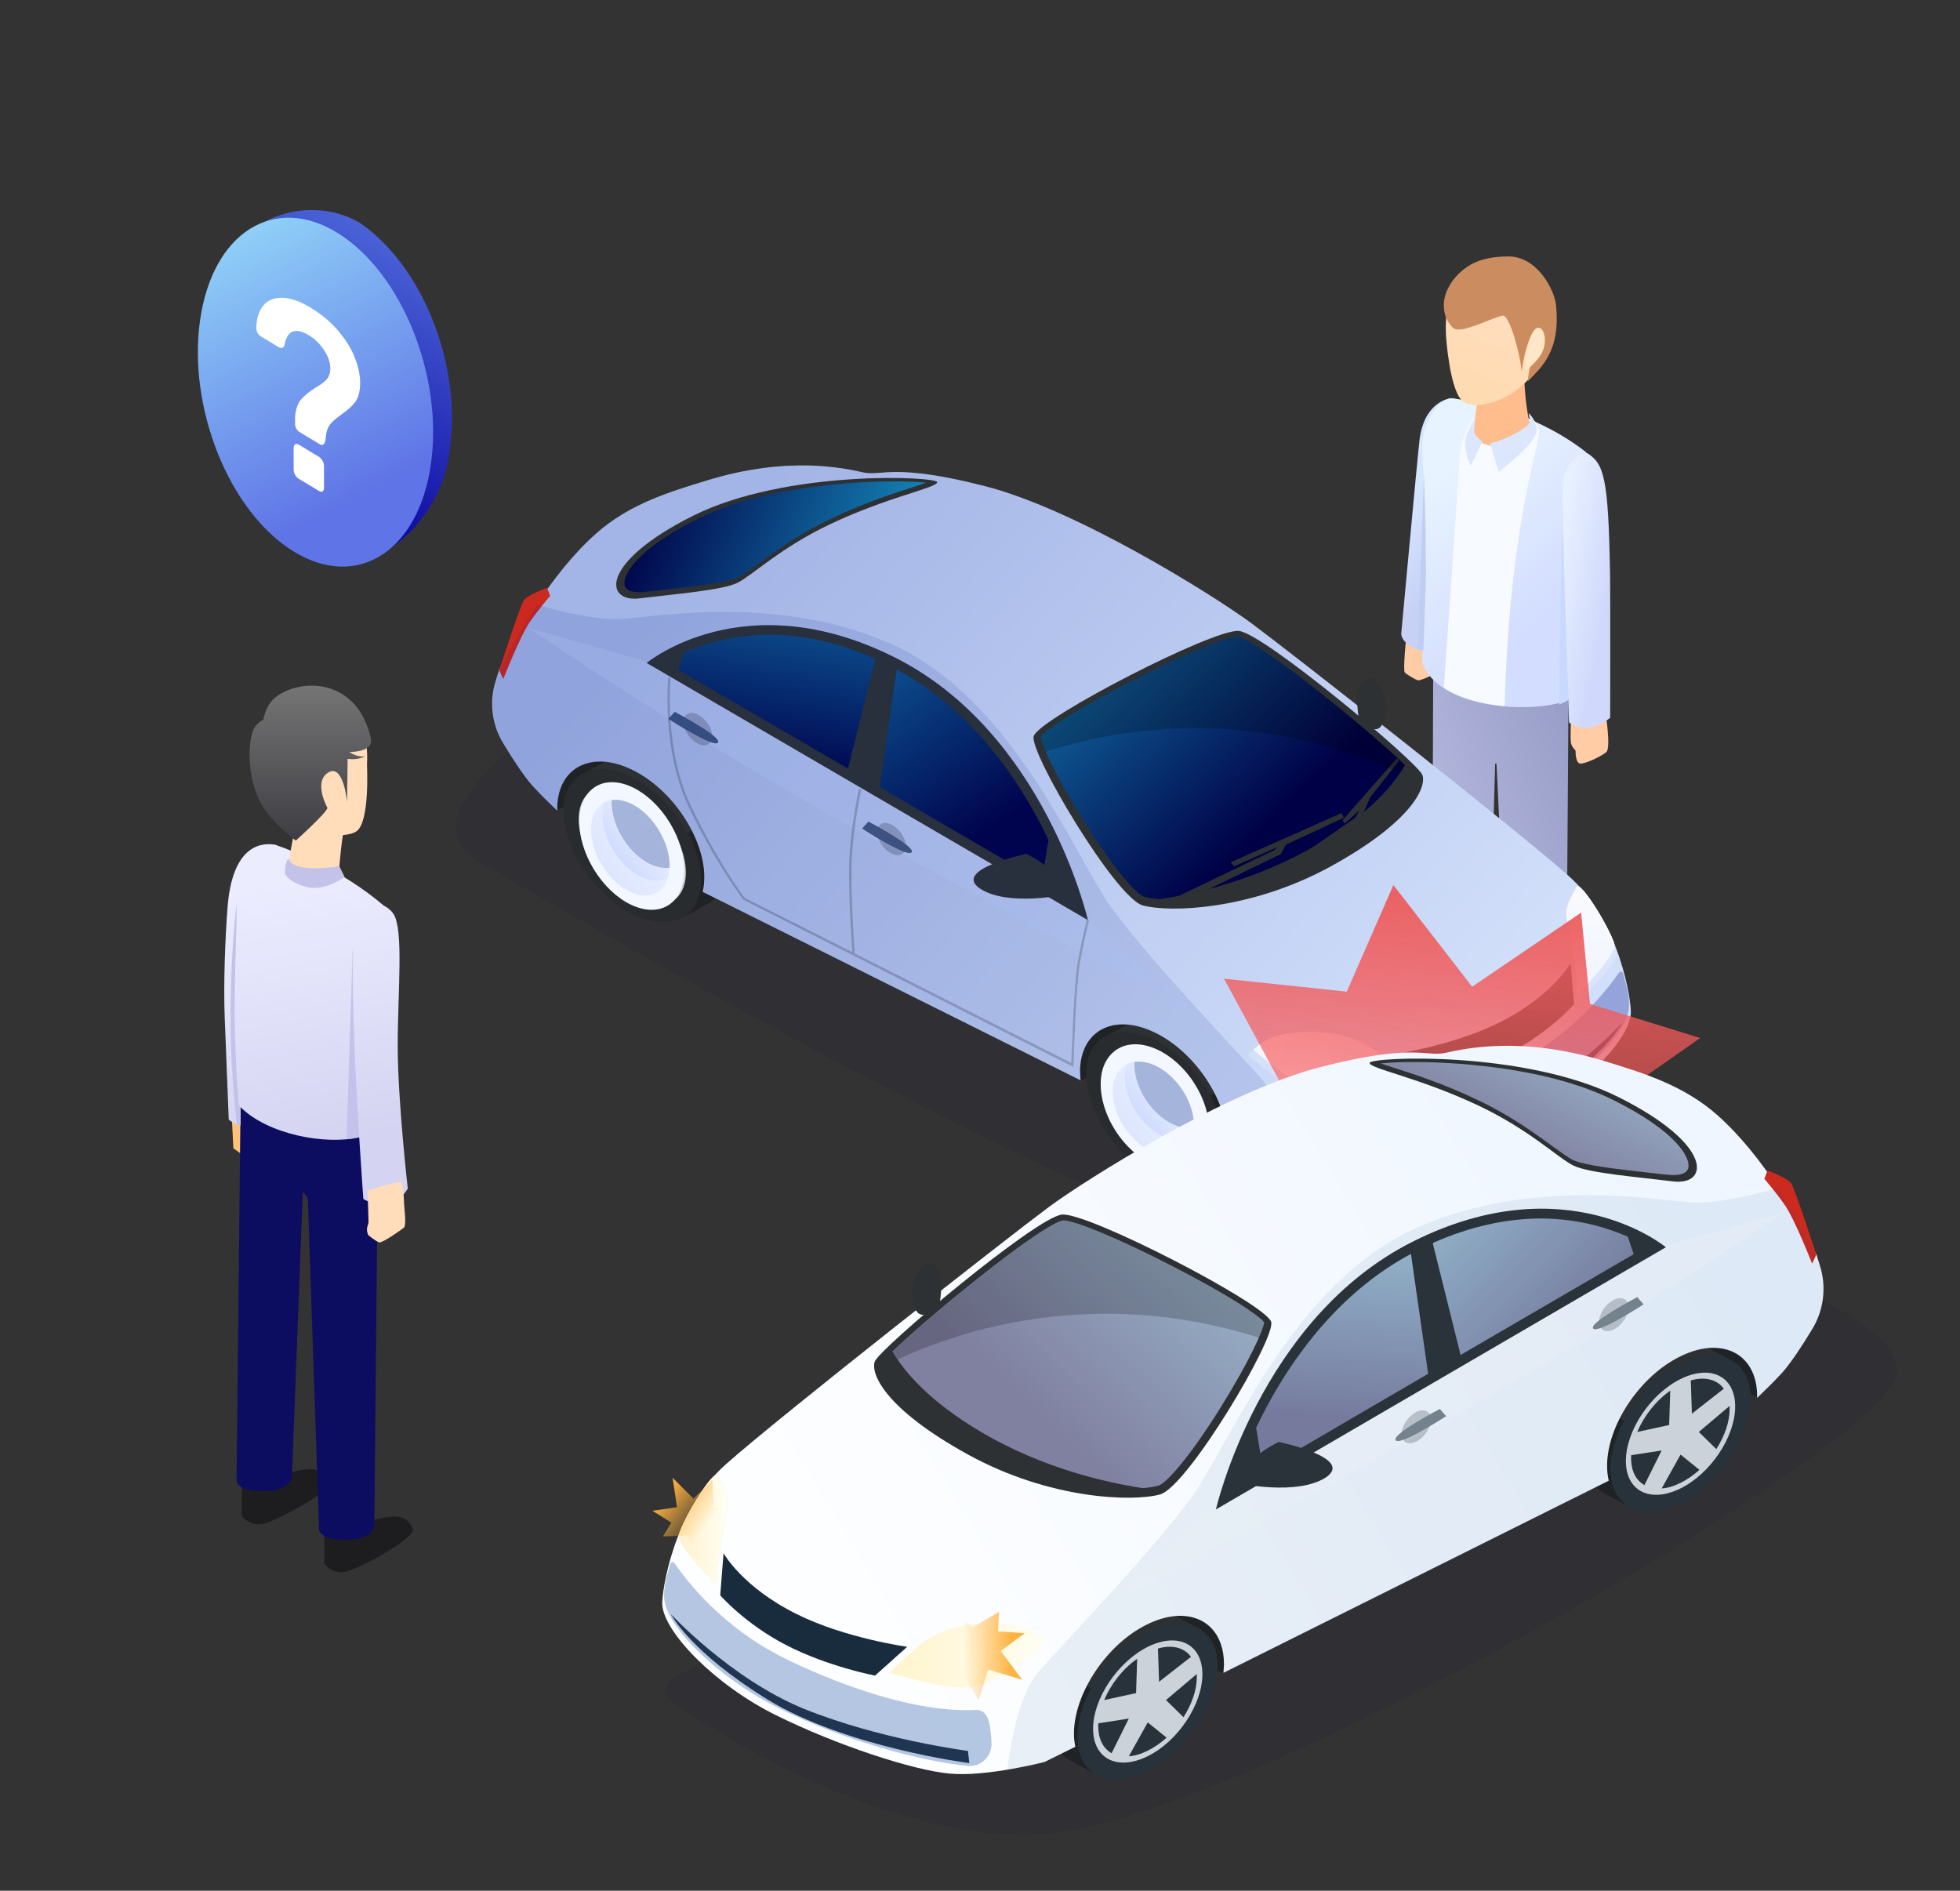 <svg width="283" height="273" viewBox="0 0 283 273" fill="none" xmlns="http://www.w3.org/2000/svg">
<rect x="0" y="0" width="283" height="273" fill="#333333" stroke="none"/>
<path d="M203.04 92.018C203.04 92.018 202.545 96.808 202.84 97.105C203.135 97.403 204.491 98.236 204.816 98.236C205.141 98.236 207.517 97.318 207.793 96.691C208.032 96.151 207.857 94.788 207.18 93.968C206.402 93.026 206.503 91.371 206.503 91.371L203.04 92.018Z" fill="#FFCCA5"/>
<path d="M208.515 147.012C208.515 147.012 200.599 152.432 202.462 155.626C204.091 158.421 214.892 151.234 214.892 150.71C214.892 150.185 214.414 146.414 214.414 146.414L208.515 147.012Z" fill="#B07E63"/>
<path d="M219.958 153.169C219.958 153.169 211.481 158.432 213.867 162.377C215.441 164.979 226.179 157.492 226.179 156.968C226.179 156.444 225.454 151.352 225.454 151.352L219.958 153.169Z" fill="#B07E63"/>
<path d="M206.937 96.519L206.754 147.868C206.754 147.868 206.636 149.374 210.624 149.374C214.611 149.374 214.822 147.453 214.822 147.453L215.884 110.256L216.078 110.284L218.165 154.262C218.165 154.262 217.919 155.441 221.906 155.441C225.893 155.441 226.104 153.521 226.104 153.521L226.489 98.258L206.937 96.519Z" fill="url(#paint0_linear)"/>
<path d="M209.718 57.511C209.129 57.449 205.64 58.127 204.966 63.481C204.723 65.411 202.322 91.486 202.322 91.486C202.322 93.171 205.953 94.858 207.189 93.623C207.374 93.437 209.484 84.555 209.571 77.018C209.682 67.378 213.822 57.946 209.718 57.511V57.511Z" fill="url(#paint1_linear)"/>
<path d="M205.351 95.754C205.351 95.754 205.744 87.453 205.876 79.496C205.986 72.82 205.321 66.228 205.351 64.567C205.426 60.449 208.018 57.534 209.533 57.508C209.533 57.508 220.131 58.38 228.983 65.265C228.983 65.265 227.576 99.864 226.697 100.743C224.607 102.833 208.371 103.421 205.351 95.754V95.754Z" fill="url(#paint2_linear)"/>
<path d="M205.895 82.799L205.609 68.203V68.203L204.75 93.753C205.004 93.841 205.26 93.905 205.511 93.946C205.611 91.649 205.782 87.368 205.895 82.799V82.799Z" fill="#BFCDF2"/>
<path d="M213.985 59.621C213.985 59.621 211.014 60.467 210.685 67.061C210.544 69.884 208.672 96.46 208.473 99.285C210.853 100.873 214.123 101.678 217.252 101.953C218.028 74.222 222.653 63.789 222.166 62.077C222.011 61.531 221.82 61.127 221.619 60.822C220.854 60.478 220.101 60.168 219.368 59.89L213.985 59.621Z" fill="#F7FAFF"/>
<path d="M213.585 55.591C213.585 55.591 213.034 59.827 212.771 62.154C212.576 63.876 215.565 64.986 217.849 64.254C220.134 63.523 221.057 61.804 221.057 61.804C219.979 58.11 220.049 52.756 220.049 52.756L213.585 55.591Z" fill="#FFBC8C"/>
<path d="M208.797 48.645C208.797 48.645 209.328 56.548 211.24 57.959C213.153 59.371 219.147 58.017 222.48 52.378C225.262 47.674 224.101 38.446 218.123 37.467C211.14 36.325 208.378 41.572 208.797 48.645V48.645Z" fill="url(#paint3_linear)"/>
<path d="M224.652 43.913C224.437 42.001 222.056 36.988 217.742 37.026C215.863 37.042 213.882 37.303 212.266 38.262C210.694 39.194 209.388 40.636 208.77 42.358C208.152 44.079 208.485 46.213 209.881 47.393C210.948 48.297 215.609 45.758 216.994 45.573C217.926 45.448 219.457 50.907 219.71 53.627C219.972 51.749 220.496 49.185 221.414 48.031C221.877 49.728 220.687 52.977 220.603 55.045C222.355 53.193 225.431 50.84 224.652 43.913Z" fill="#CB8D5F"/>
<path d="M226.821 103.608C226.821 103.608 226.732 106.642 226.814 107.221C226.896 107.8 227.494 108.376 227.494 108.376C227.494 108.376 227.44 109.778 227.96 110.182C228.481 110.586 231.496 109.056 231.959 108.56C232.609 107.863 231.811 102.84 231.811 102.84C231.811 102.84 227.574 101.072 226.821 103.608Z" fill="#FFCCA5"/>
<path d="M229.042 65.342C229.042 65.342 225.802 66.125 225.648 70.054C225.494 73.983 226.548 104.289 226.548 104.289C226.548 104.289 228.845 106.49 232.49 103.64C232.49 103.64 232.514 85.475 232.476 83.158C232.238 68.727 231.604 66.916 229.042 65.342Z" fill="url(#paint4_linear)"/>
<path d="M225.558 74.305L225.107 101.738C225.626 101.54 226.087 101.308 226.479 101.046C226.235 94.982 225.71 81.482 225.558 74.305V74.305Z" fill="#C8D8FE"/>
<path d="M220.899 60.594C220.899 60.594 221.014 60.971 220.737 61.248C220.091 61.895 217.865 63.36 215.152 64.028L216.395 68.142C216.395 68.142 221.961 63.968 221.869 62.073C221.793 60.51 220.714 59.66 220.714 59.66L220.899 60.594Z" fill="#DCE6FD"/>
<path d="M213.001 60.428C213.001 60.428 212.227 61.335 211.706 63.072C211.185 64.809 212.353 67.241 212.353 67.241L214.037 63.762C214.037 63.762 212.953 62.948 212.878 62.426C212.804 61.904 213.001 60.428 213.001 60.428Z" fill="#DCE6FD"/>
<path d="M220.201 51.892C220.201 51.892 220.816 47.383 222.096 47.323C222.999 47.281 223.393 49.227 222.729 50.723C222.065 52.219 220.201 53.615 220.201 53.615V51.892Z" fill="#FFE6C6"/>
<path d="M130.467 78.735C129.623 78.207 128.263 78.115 127.269 78.547C115.654 83.599 49.627 113.192 69.578 124.711C91.426 137.325 175.736 186.044 187.09 179.489C198.741 172.763 215.369 139.773 218.016 134.414C218.248 133.942 218.026 133.458 217.449 133.097L130.467 78.735Z" fill="#000850" fill-opacity="0.06"/>
<path d="M80.492 116.817L100.208 111.329L86.619 103.527L79.746 110.153L80.492 116.817Z" fill="#2D3134"/>
<path d="M156.057 155.942L175.774 150.454L162.145 142.652L155.271 149.278L156.057 155.942Z" fill="#2D3134"/>
<path opacity="0.29" d="M80.492 116.817L100.208 111.329L86.619 103.527L79.746 110.153L80.492 116.817Z" fill="black"/>
<path opacity="0.29" d="M156.057 155.942L175.774 150.454L162.145 142.652L155.271 149.278L156.057 155.942Z" fill="black"/>
<path d="M170.471 148.14C167.839 146.807 165.443 146.65 163.676 147.474L159.945 149.473C158.059 150.335 156.842 152.256 156.842 155.079C156.842 160.528 161.28 167.193 166.739 169.898C169.449 171.23 171.884 171.387 173.691 170.525C173.691 170.525 177.383 168.565 177.776 168.329C179.386 167.389 180.368 165.546 180.368 162.998C180.368 157.51 175.93 150.884 170.471 148.14V148.14Z" fill="#2D3134"/>
<path opacity="0.29" d="M173.812 170.487C174.518 170.134 177.426 168.566 177.779 168.331C179.39 167.39 180.372 165.547 180.372 162.999C180.372 160.804 179.665 158.412 178.447 156.178L174.715 158.177C175.932 160.412 176.64 162.803 176.64 164.998C176.68 167.664 175.579 169.585 173.812 170.487Z" fill="black"/>
<path d="M176.678 164.999C176.678 170.448 172.24 172.682 166.781 169.938C161.321 167.194 156.883 160.569 156.883 155.12C156.883 149.671 161.321 147.436 166.781 150.18C172.24 152.885 176.678 159.55 176.678 164.999V164.999Z" fill="#2D3134"/>
<path d="M174.477 163.901C174.477 168.174 171.02 169.899 166.739 167.782C162.458 165.665 159.002 160.451 159.002 156.178C159.002 151.905 162.458 150.18 166.739 152.297C171.02 154.453 174.477 159.627 174.477 163.901Z" fill="#E5E5E5"/>
<path d="M171.847 167.35C173.025 166.683 173.732 165.389 173.732 163.547C173.732 163.39 173.732 163.233 173.732 163.116L169.412 162.449L171.847 167.35Z" fill="#2D3134"/>
<path d="M168.391 158.844L172.908 159.824C171.966 157.589 170.277 155.394 168.234 153.982L168.391 158.844Z" fill="#2D3134"/>
<path d="M165.129 157.236L165.287 152.532C163.244 151.944 161.555 152.414 160.613 153.708L165.129 157.236Z" fill="#2D3134"/>
<path d="M159.789 156.139V156.57C159.789 158.412 160.496 160.412 161.674 162.254L164.148 159.824L159.789 156.139Z" fill="#2D3134"/>
<path d="M166.741 162.998L164.07 165.154C164.895 165.899 165.798 166.526 166.741 166.997C167.684 167.467 168.587 167.742 169.412 167.781L166.741 162.998Z" fill="#2D3134"/>
<path opacity="0.11" d="M176.678 164.999C176.678 170.448 172.24 172.682 166.781 169.938C161.321 167.194 156.883 160.569 156.883 155.12C156.883 149.671 161.321 147.436 166.781 150.18C172.24 152.885 176.678 159.55 176.678 164.999V164.999Z" fill="black"/>
<path d="M94.986 110.232C92.355 108.899 89.959 108.742 88.191 109.566L84.46 111.565C82.575 112.427 81.357 114.348 81.357 117.171C81.357 122.62 85.796 129.284 91.255 131.989C93.965 133.322 96.4 133.479 98.207 132.617C98.207 132.617 101.899 130.657 102.292 130.421C103.902 129.48 104.884 127.638 104.884 125.09C104.923 119.601 100.485 112.976 94.986 110.232V110.232Z" fill="#2D3134"/>
<path opacity="0.29" d="M98.365 132.578C99.072 132.226 101.979 130.658 102.333 130.422C103.943 129.481 104.925 127.639 104.925 125.091C104.925 122.895 104.218 120.504 103 118.27L99.269 120.269C100.487 122.503 101.194 124.895 101.194 127.09C101.194 129.756 100.094 131.638 98.365 132.578V132.578Z" fill="black"/>
<path d="M101.19 127.05C101.19 132.499 96.751 134.733 91.292 131.989C85.833 129.245 81.394 122.62 81.394 117.171C81.394 111.721 85.833 109.487 91.292 112.231C96.751 114.975 101.19 121.6 101.19 127.05V127.05Z" fill="#2D3134"/>
<path d="M99.031 125.988C99.031 130.261 95.575 131.986 91.294 129.869C87.013 127.753 83.557 122.539 83.557 118.265C83.557 113.992 87.013 112.267 91.294 114.384C95.575 116.501 99.031 121.715 99.031 125.988V125.988Z" fill="#E5E5E5"/>
<path d="M96.398 129.402C97.576 128.736 98.283 127.442 98.283 125.6C98.283 125.443 98.283 125.286 98.283 125.168L93.963 124.502L96.398 129.402Z" fill="#2D3134"/>
<path d="M92.903 120.896L97.42 121.876C96.477 119.642 94.788 117.446 92.746 116.035L92.903 120.896Z" fill="#2D3134"/>
<path d="M89.683 119.287L89.84 114.582C87.797 113.994 86.109 114.465 85.166 115.758L89.683 119.287Z" fill="#2D3134"/>
<path d="M84.34 118.189V118.621C84.34 120.463 85.047 122.463 86.225 124.305L88.7 121.874L84.34 118.189Z" fill="#2D3134"/>
<path d="M91.294 125.092L88.623 127.248C89.448 127.993 90.351 128.62 91.294 129.09C92.236 129.561 93.14 129.835 93.965 129.875L91.294 125.092Z" fill="#2D3134"/>
<path opacity="0.11" d="M101.19 127.05C101.19 132.499 96.751 134.733 91.292 131.989C85.833 129.245 81.394 122.62 81.394 117.171C81.394 111.721 85.833 109.487 91.292 112.231C96.751 114.975 101.19 121.6 101.19 127.05V127.05Z" fill="black"/>
<path d="M86.281 126.347C89.452 130.877 94.238 132.672 96.967 130.358C99.695 128.042 99.337 122.492 96.165 117.962C92.994 113.431 88.209 111.636 85.48 113.95C82.751 116.264 83.11 121.817 86.281 126.347V126.347Z" fill="url(#paint5_linear)"/>
<path d="M87.309 125.524C89.686 128.919 93.27 130.264 95.316 128.529C97.361 126.794 97.091 122.634 94.716 119.239C92.339 115.844 88.756 114.499 86.709 116.234C84.662 117.97 84.931 122.127 87.309 125.524V125.524Z" fill="url(#paint6_linear)"/>
<path d="M87.237 115.882C89.328 114.74 92.53 116.122 94.713 119.241C96.473 121.756 97.074 124.684 96.439 126.743C94.347 127.884 91.145 126.503 88.962 123.384C87.202 120.869 86.601 117.938 87.237 115.882Z" fill="url(#paint7_linear)"/>
<path d="M90.281 121.568C88.904 119.603 88.239 117.384 88.317 115.524C90.327 115.228 92.88 116.618 94.715 119.239C96.091 121.205 96.756 123.423 96.679 125.284C94.668 125.579 92.115 124.187 90.281 121.568V121.568Z" fill="#A5B4DB"/>
<path d="M226.481 126.463C218.901 119.72 186.223 94.081 180.764 90.043C175.305 86.005 155.549 73.618 142.273 70.207C128.998 66.796 127.349 68.796 124.639 68.207C121.928 67.62 113.877 65.738 102.016 69.384C96.95 70.952 90.94 72.677 86.031 77.067C79.511 82.869 74.484 91.886 72.049 96.786L71.538 98.433C70.635 101.373 71.027 104.588 72.598 107.214C73.934 109.449 75.623 112.036 76.879 113.447C77.979 114.663 79.314 115.956 80.454 117.054C80.454 116.976 80.454 116.858 80.454 116.78C80.454 112.624 82.889 109.958 86.659 109.958C88.152 109.958 89.762 110.39 91.412 111.213C97.107 114.035 101.701 120.974 101.701 126.659C101.701 127.403 101.623 128.109 101.466 128.776L156.02 155.982C155.981 155.551 155.942 155.12 155.942 154.728C155.942 150.572 158.377 147.906 162.147 147.906C163.64 147.906 165.25 148.338 166.9 149.161C172.595 151.983 177.19 158.922 177.19 164.607C177.19 165.273 177.111 165.861 176.993 166.449L181.353 168.605C181.353 168.605 189.523 170.722 194.746 170.252C199.97 169.781 210.732 166.253 219.372 161.98C228.013 157.707 235.318 150.18 235.475 146.26C235.554 144.77 234.062 133.205 226.481 126.463V126.463Z" fill="url(#paint8_linear)"/>
<path d="M196.159 103.53C196.159 103.53 195.687 100.237 196.159 99.374C196.63 98.551 197.455 97.257 198.515 98.198C199.576 99.139 200.754 101.844 199.694 104.353C198.633 106.862 196.159 103.53 196.159 103.53Z" fill="#2D3134"/>
<path opacity="0.3" d="M76.367 90.672C76.367 90.672 101.661 108.117 130.725 123.72C159.789 139.322 175.068 148.182 175.068 148.182L157.119 132.815L92.745 95.337L76.367 90.672Z" fill="#BED4FF"/>
<path d="M93.373 95.726L157.079 132.851C157.079 132.851 150.912 105.801 129.153 94.903C107.395 84.004 93.373 95.726 93.373 95.726V95.726Z" fill="#2D3134"/>
<path d="M119.925 75.655C128.408 71.657 135.321 70.441 135.321 69.618C135.321 68.795 113.523 67.736 100.051 74.479C86.579 81.222 87.246 87.024 92.352 86.397C97.458 85.769 104.293 85.221 106.453 84.162C108.613 83.104 112.698 79.066 119.925 75.655V75.655Z" fill="#2D3134"/>
<path d="M92.118 85.497C91.607 85.497 90.39 85.379 90.193 84.477C89.879 83.144 91.686 79.42 100.837 74.873C110.852 69.894 124.952 69.502 129.037 69.502C131.119 69.502 132.69 69.58 133.75 69.698C133.2 69.894 132.611 70.09 131.983 70.286C129.155 71.188 124.874 72.56 120.122 74.834C115.291 77.107 111.756 79.734 109.438 81.419C108.221 82.282 107.278 82.988 106.611 83.341C104.961 84.164 99.855 84.713 95.378 85.222C94.474 85.34 93.571 85.418 92.746 85.497C92.51 85.497 92.314 85.497 92.118 85.497V85.497Z" fill="url(#paint9_linear)"/>
<path d="M149.26 106.272C148.475 108.428 161.082 129.676 165.01 130.735C168.898 131.793 180.642 131.44 192.228 125.05C203.815 118.66 205.975 113.721 205.386 111.917C204.796 110.153 182.527 91.454 178.874 91.101C175.222 90.748 150.203 103.646 149.26 106.272V106.272Z" fill="#2D3134"/>
<path opacity="0.2" d="M180.174 152.336C180.174 152.336 181.823 150.14 186.262 149.631C190.7 149.16 196.12 149.591 200.165 153.198C203.19 155.903 204.289 157.04 204.289 157.04C204.289 157.04 195.727 159.823 191.485 159.235C187.283 158.647 180.174 152.336 180.174 152.336V152.336Z" fill="white"/>
<path d="M180.996 151.591C180.996 151.591 182.528 149.553 186.613 149.122C190.697 148.69 195.725 149.083 199.456 152.415C202.244 154.884 203.266 155.943 203.266 155.943C203.266 155.943 195.371 158.53 191.444 157.981C187.516 157.433 180.996 151.591 180.996 151.591V151.591Z" fill="url(#paint10_linear)"/>
<path opacity="0.2" d="M227.813 144.652C227.813 144.652 233.783 139.086 233.469 137.518C233.155 135.91 228.56 127.991 227.97 129.167C227.381 130.343 226.124 132.225 226.596 133.833C227.067 135.44 227.931 143.241 227.813 144.652V144.652Z" fill="white"/>
<path d="M227.774 143.555C227.774 143.555 233.39 137.988 233.116 136.42C232.801 134.813 228.206 126.894 227.617 128.07C227.028 129.246 225.771 131.128 226.242 132.735C226.714 134.303 227.892 142.104 227.774 143.555V143.555Z" fill="#E5E5E5"/>
<path d="M192.192 167.038L191.996 168.763C191.996 168.763 209.552 166.528 220.589 159.746C231.586 152.964 234.257 147.672 234.257 147.672C234.257 147.672 225.773 156.845 215.404 161.079C204.525 165.47 192.192 167.038 192.192 167.038Z" fill="#2D3134"/>
<path d="M202.872 110.469C200.869 108.548 197.059 105.176 192.228 101.295C184.373 94.944 179.778 92.004 178.678 91.926H178.639C177.028 91.926 170.626 94.592 163.478 98.277C155.27 102.471 150.871 105.451 150.242 106.352C150.321 107.45 152.481 112.115 156.487 118.544C160.925 125.64 164.146 129.168 165.206 129.482C165.795 129.639 166.542 129.756 167.406 129.835C172.59 129.051 181.545 127.051 190.264 121.916C197.648 117.564 201.183 113.37 202.872 110.469V110.469Z" fill="url(#paint11_linear)"/>
<path d="M98.754 94.236L97.93 96.706L122.438 110.975L126.366 95.216L126.248 95.059C121.063 92.785 115.957 91.648 110.969 91.648C105.746 91.688 101.582 92.981 98.754 94.236Z" fill="url(#paint12_linear)"/>
<path d="M150.402 127.287L151.384 121.289C150.952 120.387 150.52 119.486 150.01 118.545C146.318 111.567 139.798 102.197 129.468 96.67L127.033 113.645L150.402 127.287Z" fill="url(#paint13_linear)"/>
<path opacity="0.2" d="M102.837 106.314C102.837 107.45 101.894 107.921 100.755 107.372C99.617 106.784 98.674 105.412 98.674 104.236C98.674 103.06 99.617 102.629 100.755 103.177C101.894 103.765 102.837 105.137 102.837 106.314V106.314Z" fill="black"/>
<path d="M97.417 102.781L96.514 103.8C96.514 103.8 103.072 108.074 103.661 107.211C104.29 106.388 97.417 102.781 97.417 102.781V102.781Z" fill="#3D5381"/>
<path opacity="0.2" d="M130.804 122.187C130.804 123.324 129.861 123.795 128.722 123.246C127.583 122.658 126.641 121.286 126.641 120.11C126.641 118.973 127.583 118.502 128.722 119.051C129.861 119.639 130.804 121.011 130.804 122.187Z" fill="black"/>
<path d="M125.383 118.621L124.479 119.64C124.479 119.64 131.039 123.913 131.628 123.051C132.256 122.228 125.383 118.621 125.383 118.621V118.621Z" fill="#455980"/>
<path opacity="0.2" d="M156.921 132.812C156.921 132.852 156.214 135.557 155.625 138.85C155.075 141.829 154.761 151.708 154.682 153.472L123.418 137.674C123.379 137.046 122.947 131.205 122.947 125.874C122.947 120.268 124.361 114.034 124.361 113.995L124.007 113.917C124.007 113.995 122.593 120.268 122.593 125.874C122.593 130.813 122.947 136.223 123.065 137.478L107.511 129.637C107.158 129.167 103.387 124.031 99.695 116.23C95.886 108.193 96.789 98.001 96.828 97.883L96.475 97.844C96.475 97.961 95.532 108.232 99.381 116.387C103.27 124.541 107.237 129.833 107.276 129.872L107.315 129.911L154.996 154.06V153.786C154.996 153.668 155.35 142.182 155.939 138.928C156.528 135.674 157.235 132.93 157.235 132.93L156.921 132.812Z" fill="black"/>
<path d="M229.228 130.537C229.228 131.047 228.795 131.713 228.285 131.948C227.774 132.223 227.342 131.987 227.342 131.478C227.342 130.968 227.774 130.302 228.285 130.066C228.795 129.792 229.228 129.988 229.228 130.537Z" fill="white"/>
<path d="M230.998 133.008C230.998 133.518 230.566 134.184 230.055 134.42C229.545 134.694 229.113 134.459 229.113 133.949C229.113 133.439 229.545 132.773 230.055 132.538C230.566 132.263 230.998 132.499 230.998 133.008Z" fill="white"/>
<path opacity="0.3" d="M231.545 134.655C231.545 135.871 230.563 137.321 229.346 137.909C228.128 138.497 227.146 138.027 227.146 136.812C227.146 135.596 228.128 134.146 229.346 133.558C230.563 132.97 231.545 133.479 231.545 134.655Z" fill="black"/>
<path opacity="0.4" d="M230.248 135.949C230.248 136.576 229.738 137.321 229.149 137.635C228.52 137.948 228.049 137.674 228.049 137.086C228.049 136.498 228.559 135.714 229.149 135.4C229.738 135.086 230.248 135.322 230.248 135.949Z" fill="white"/>
<path opacity="0.3" d="M229.78 137.948C229.78 136.968 228.994 136.576 228.012 137.046C227.698 137.203 227.422 137.399 227.188 137.673C227.345 138.732 227.502 139.829 227.62 140.77C227.737 140.731 227.893 140.692 228.051 140.614C228.993 140.143 229.78 138.928 229.78 137.948V137.948Z" fill="black"/>
<path d="M148.205 123.287C148.205 123.287 151.151 124.698 152.486 126.463C153.782 128.227 153.782 129.167 153.782 129.167C153.782 129.167 145.613 130.932 141.567 128.344C137.286 125.561 148.205 123.287 148.205 123.287V123.287Z" fill="#2D3134"/>
<path d="M169.689 130.106L171.181 129.988L184.928 123.324L185.674 121.952L194.04 118.071L193.687 117.404L177.701 124.5L178.173 125.088L184.378 122.344L184.025 122.736L170.592 129.165L169.689 130.106Z" fill="#2D3134"/>
<path d="M184.219 126.422H185.515L196.473 118.307L197.809 115.171L202.011 109.839L201.736 109.447L193.842 118.425L194.156 118.895L196.277 117.013L195.688 118.072L184.573 125.756L184.219 126.422Z" fill="#2D3134"/>
<path d="M200.791 152.297L205.347 156.374C205.347 156.374 211.945 155.12 217.836 152.101C223.728 149.083 227.263 145.006 227.263 145.006L226.791 139.047C226.791 139.047 224.12 143.869 216.422 147.671C209.588 151.082 200.791 152.297 200.791 152.297Z" fill="#2D3134"/>
<path opacity="0.29" d="M219.097 160.921C227.698 156.609 235.043 149.317 235.2 145.397C235.239 144.73 235.279 143.633 234.336 140.536C234.257 140.261 233.904 140.222 233.747 140.457C230.723 144.769 225.577 150.375 217.565 154.217C209.239 158.216 199.027 161.627 191.172 161.235C189.326 161.156 189.011 162.999 188.854 165.9C188.776 167.781 190.347 169.35 192.232 169.153C198.988 168.487 209.828 165.547 219.097 160.921V160.921Z" fill="#00178E"/>
<path d="M72.673 98.041C72.673 98.041 75.147 91.73 76.522 89.769C77.897 87.809 79.429 86.045 79.429 86.045L78.996 84.869C78.996 84.869 76.09 85.888 75.579 86.751C75.03 87.653 72.084 96.787 72.084 96.787L72.673 98.041Z" fill="#CC291F"/>
<path opacity="0.2" d="M202.13 111.605C202.405 111.213 202.641 110.821 202.837 110.469C200.834 108.548 197.024 105.176 192.193 101.295C184.338 94.944 179.743 92.004 178.643 91.926H178.604C176.993 91.926 170.591 94.592 163.443 98.277C155.234 102.471 150.835 105.451 150.207 106.352C150.246 106.705 150.482 107.489 150.953 108.548C167.724 103.138 186.066 104.196 202.13 111.605Z" fill="black"/>
<path d="M213.912 157.823V163.546L224.242 158.411V152.727L213.912 157.823Z" fill="#E5E5E5"/>
<path d="M227.774 143.555C227.774 143.555 233.39 137.988 233.116 136.42C232.876 134.818 228.206 126.894 227.617 128.07C227.028 129.246 225.771 131.128 226.242 132.735C226.714 134.303 227.892 142.104 227.774 143.555V143.555Z" fill="url(#paint14_linear)"/>
<path opacity="0.11" d="M182.178 155.786C179.429 152.689 163.719 136.224 159.634 129.794C154.292 121.444 145.573 101.02 129.509 93.375C113.406 85.731 95.182 88.984 89.683 89.376C86.344 89.572 81.16 88.357 77.547 87.338C75.19 90.905 73.344 94.355 72.127 96.825L71.616 98.471C70.713 101.412 71.105 104.626 72.676 107.253C74.012 109.487 75.701 112.075 76.957 113.486C78.057 114.701 79.393 115.995 80.532 117.093C80.532 117.014 80.532 116.897 80.532 116.818C80.532 112.663 82.967 109.997 86.737 109.997C88.23 109.997 89.84 110.428 91.49 111.251C97.185 114.074 101.78 121.013 101.78 126.697C101.78 127.442 101.702 128.148 101.545 128.814L156.099 156.021C156.06 155.59 156.021 155.158 156.021 154.766C156.021 150.611 158.456 147.945 162.226 147.945C163.719 147.945 165.329 148.376 166.979 149.2C172.674 152.022 177.269 158.961 177.269 164.645C177.269 165.312 177.19 165.9 177.073 166.488L181.432 168.644C181.432 168.644 183.71 169.232 186.617 169.742C185.91 163.979 184.456 158.373 182.178 155.786V155.786Z" fill="#001F8D"/>
<path d="M161.581 164.02C164.825 168.453 169.772 170.174 172.626 167.865C175.481 165.554 175.166 160.086 171.922 155.653C168.678 151.219 163.732 149.498 160.877 151.807C158.022 154.116 158.338 159.586 161.581 164.02Z" fill="url(#paint15_linear)"/>
<path d="M162.659 163.201C165.09 166.523 168.794 167.812 170.935 166.081C173.074 164.349 172.837 160.251 170.407 156.929C167.976 153.607 164.272 152.317 162.131 154.049C159.99 155.78 160.226 159.876 162.659 163.201Z" fill="url(#paint16_linear)"/>
<path d="M162.68 153.691C164.861 152.545 168.169 153.874 170.402 156.926C172.202 159.388 172.796 162.268 172.116 164.304C169.934 165.451 166.627 164.121 164.393 161.069C162.593 158.608 161.999 155.725 162.68 153.691Z" fill="url(#paint17_linear)"/>
<path d="M165.779 159.268C164.371 157.345 163.704 155.165 163.803 153.33C165.892 153.018 168.526 154.362 170.403 156.928C171.811 158.851 172.478 161.031 172.379 162.866C170.29 163.178 167.655 161.831 165.779 159.268Z" fill="#A5B4DB"/>
<path d="M228.297 131.77L229.573 144.951L245.489 149.875L231.538 159.639L240.543 170.139L215.74 169.926L203.622 189.552L196.463 166.4L179.878 172.669L185.019 156.621L176.73 141.311L194.454 143.18L201.189 127.789L212.562 142.471L228.297 131.77Z" fill="url(#paint18_linear)"/>
<path d="M97.061 242.37C95.784 243.064 95.653 244.818 96.851 245.64C104.283 250.742 126.971 265 148.392 265C174.48 265 261.372 215.46 272.97 200.423C281.617 189.212 230.177 175.934 223.385 174.239C222.904 174.119 222.41 174.189 221.975 174.425L97.061 242.37Z" fill="#000850" fill-opacity="0.06"/>
<path d="M253.664 201.601L233.557 196.004L247.416 188.049L254.425 194.805L253.664 201.601Z" fill="#2D3134"/>
<path d="M176.598 241.494L156.492 235.897L170.39 227.941L177.399 234.698L176.598 241.494Z" fill="#2D3134"/>
<path opacity="0.29" d="M253.664 201.601L233.557 196.004L247.416 188.049L254.425 194.805L253.664 201.601Z" fill="black"/>
<path opacity="0.29" d="M176.598 241.494L156.492 235.897L170.39 227.941L177.399 234.698L176.598 241.494Z" fill="black"/>
<path d="M161.912 233.544C164.595 232.185 167.038 232.025 168.841 232.865L172.646 234.903C174.568 235.783 175.81 237.742 175.81 240.62C175.81 246.177 171.284 252.973 165.717 255.732C162.953 257.091 160.47 257.251 158.627 256.372C158.627 256.372 154.862 254.373 154.462 254.133C152.82 253.173 151.818 251.294 151.818 248.696C151.818 243.099 156.344 236.343 161.912 233.544Z" fill="#2D3134"/>
<path opacity="0.29" d="M158.494 256.33C157.773 255.97 154.809 254.371 154.449 254.131C152.807 253.172 151.805 251.293 151.805 248.694C151.805 246.456 152.526 244.017 153.768 241.738L157.573 243.777C156.331 246.056 155.61 248.495 155.61 250.733C155.57 253.452 156.692 255.411 158.494 256.33V256.33Z" fill="black"/>
<path d="M155.582 250.739C155.582 256.296 160.108 258.575 165.675 255.776C171.243 252.978 175.769 246.221 175.769 240.664C175.769 235.108 171.243 232.829 165.675 235.627C160.108 238.386 155.582 245.182 155.582 250.739Z" fill="#2D3134"/>
<path d="M157.83 249.617C157.83 253.974 161.355 255.733 165.721 253.574C170.087 251.416 173.611 246.099 173.611 241.741C173.611 237.383 170.087 235.624 165.721 237.783C161.355 239.982 157.83 245.259 157.83 249.617Z" fill="#E5E5E5"/>
<path d="M160.502 253.142C159.301 252.462 158.58 251.143 158.58 249.264C158.58 249.104 158.58 248.944 158.58 248.824L162.985 248.145L160.502 253.142Z" fill="#2D3134"/>
<path d="M164.034 244.467L159.428 245.466C160.389 243.188 162.111 240.949 164.194 239.51L164.034 244.467Z" fill="#2D3134"/>
<path d="M167.355 242.826L167.195 238.029C169.278 237.429 171 237.909 171.961 239.228L167.355 242.826Z" fill="#2D3134"/>
<path d="M172.803 241.709V242.149C172.803 244.028 172.082 246.067 170.881 247.946L168.357 245.467L172.803 241.709Z" fill="#2D3134"/>
<path d="M165.718 248.699L168.441 250.898C167.6 251.658 166.679 252.297 165.718 252.777C164.757 253.257 163.835 253.536 162.994 253.576L165.718 248.699Z" fill="#2D3134"/>
<path opacity="0.11" d="M155.57 250.739C155.57 256.296 160.096 258.575 165.664 255.776C171.231 252.978 175.757 246.221 175.757 240.664C175.757 235.108 171.231 232.829 165.664 235.627C160.096 238.386 155.57 245.182 155.57 250.739Z" fill="#003D7D"/>
<path d="M238.882 194.884C241.565 193.525 244.009 193.365 245.811 194.204L249.616 196.243C251.539 197.123 252.78 199.082 252.78 201.96C252.78 207.517 248.254 214.313 242.687 217.072C239.923 218.431 237.44 218.591 235.598 217.711C235.598 217.711 231.833 215.713 231.432 215.473C229.79 214.513 228.789 212.634 228.789 210.036C228.749 204.439 233.275 197.683 238.882 194.884Z" fill="#2D3134"/>
<path opacity="0.29" d="M235.44 217.67C234.719 217.31 231.756 215.711 231.395 215.471C229.753 214.512 228.752 212.633 228.752 210.034C228.752 207.796 229.473 205.357 230.714 203.078L234.519 205.117C233.278 207.396 232.557 209.834 232.557 212.073C232.557 214.792 233.678 216.711 235.44 217.67V217.67Z" fill="black"/>
<path d="M232.557 212.034C232.557 217.591 237.082 219.87 242.65 217.071C248.217 214.273 252.743 207.516 252.743 201.959C252.743 196.402 248.217 194.124 242.65 196.922C237.082 199.721 232.557 206.477 232.557 212.034Z" fill="#2D3134"/>
<path d="M234.756 210.953C234.756 215.31 238.28 217.069 242.646 214.91C247.012 212.752 250.537 207.435 250.537 203.077C250.537 198.719 247.012 196.96 242.646 199.119C238.28 201.278 234.756 206.595 234.756 210.953Z" fill="#E5E5E5"/>
<path d="M237.436 214.431C236.235 213.751 235.514 212.432 235.514 210.553C235.514 210.393 235.514 210.233 235.514 210.113L239.919 209.434L237.436 214.431Z" fill="#2D3134"/>
<path d="M241.004 205.756L236.398 206.756C237.36 204.477 239.082 202.238 241.165 200.799L241.004 205.756Z" fill="#2D3134"/>
<path d="M244.289 204.115L244.129 199.318C246.212 198.718 247.934 199.198 248.895 200.517L244.289 204.115Z" fill="#2D3134"/>
<path d="M249.737 202.998V203.438C249.737 205.317 249.016 207.356 247.815 209.235L245.291 206.756L249.737 202.998Z" fill="#2D3134"/>
<path d="M242.652 210.029L245.375 212.228C244.534 212.988 243.613 213.627 242.652 214.107C241.691 214.587 240.769 214.867 239.928 214.907L242.652 210.029Z" fill="#2D3134"/>
<path opacity="0.11" d="M232.557 212.034C232.557 217.591 237.082 219.87 242.65 217.071C248.217 214.273 252.743 207.516 252.743 201.959C252.743 196.402 248.217 194.124 242.65 196.922C237.082 199.721 232.557 206.477 232.557 212.034Z" fill="#003D7D"/>
<path d="M104.792 211.436C112.523 204.559 145.846 178.414 151.414 174.296C156.981 170.178 177.128 157.545 190.666 154.067C204.203 150.589 205.886 152.628 208.649 152.028C211.413 151.429 219.624 149.51 231.72 153.228C236.887 154.827 243.015 156.586 248.021 161.063C254.67 166.98 259.797 176.175 262.28 181.172L262.801 182.851C263.722 185.85 263.322 189.128 261.719 191.806C260.358 194.085 258.635 196.724 257.354 198.163C256.232 199.402 254.87 200.721 253.709 201.841C253.709 201.761 253.709 201.641 253.709 201.561C253.709 197.323 251.226 194.605 247.38 194.605C245.858 194.605 244.216 195.045 242.534 195.884C236.726 198.763 232.04 205.839 232.04 211.635C232.04 212.395 232.12 213.115 232.281 213.794L176.647 241.539C176.687 241.099 176.727 240.66 176.727 240.26C176.727 236.022 174.244 233.304 170.399 233.304C168.877 233.304 167.235 233.743 165.552 234.583C159.745 237.461 155.059 244.537 155.059 250.334C155.059 251.014 155.139 251.613 155.259 252.213L150.813 254.412C150.813 254.412 142.482 256.571 137.155 256.091C131.828 255.611 120.854 252.013 112.042 247.656C103.23 243.298 95.78 235.622 95.62 231.624C95.54 230.105 97.062 218.312 104.792 211.436V211.436Z" fill="url(#paint19_linear)"/>
<path d="M135.711 188.046C135.711 188.046 136.192 184.688 135.711 183.808C135.231 182.969 134.389 181.649 133.308 182.609C132.227 183.568 131.025 186.327 132.106 188.885C133.188 191.444 135.711 188.046 135.711 188.046Z" fill="#2D3134"/>
<path opacity="0.3" d="M257.87 174.938C257.87 174.938 232.076 192.728 202.437 208.639C172.798 224.55 157.217 233.585 157.217 233.585L175.521 217.913L241.168 179.695L257.87 174.938Z" fill="white"/>
<path d="M240.529 180.09L175.562 217.949C175.562 217.949 181.85 190.364 204.04 179.25C226.229 168.136 240.529 180.09 240.529 180.09V180.09Z" fill="#2D3134"/>
<path d="M213.455 159.625C204.804 155.547 197.754 154.307 197.754 153.468C197.754 152.628 219.984 151.549 233.722 158.425C247.46 165.301 246.779 171.218 241.572 170.578C236.365 169.939 229.396 169.379 227.193 168.3C224.99 167.22 220.825 163.103 213.455 159.625V159.625Z" fill="#2D3134"/>
<path d="M241.811 169.655C242.332 169.655 243.573 169.535 243.773 168.615C244.094 167.256 242.251 163.458 232.919 158.821C222.706 153.744 208.327 153.344 204.161 153.344C202.038 153.344 200.436 153.424 199.355 153.544C199.916 153.744 200.516 153.943 201.157 154.143C204.041 155.063 208.407 156.462 213.253 158.781C218.18 161.099 221.784 163.778 224.148 165.497C225.389 166.377 226.35 167.096 227.031 167.456C228.714 168.296 233.92 168.855 238.486 169.375C239.408 169.495 240.329 169.575 241.17 169.655H241.811Z" fill="url(#paint20_linear)"/>
<path d="M183.535 190.842C184.336 193.041 171.479 214.709 167.473 215.788C163.508 216.868 151.532 216.508 139.717 209.991C127.901 203.475 125.698 198.438 126.299 196.599C126.9 194.8 149.61 175.73 153.335 175.37C157.06 175.011 182.573 188.163 183.535 190.842V190.842Z" fill="#2D3134"/>
<path opacity="0.2" d="M152.011 237.818C152.011 237.818 150.329 235.579 145.803 235.06C141.277 234.58 135.749 235.02 131.624 238.698C128.54 241.456 127.418 242.615 127.418 242.615C127.418 242.615 136.15 245.454 140.476 244.854C144.761 244.254 152.011 237.818 152.011 237.818Z" fill="white"/>
<path d="M151.167 237.061C151.167 237.061 149.605 234.982 145.44 234.543C141.274 234.103 136.148 234.503 132.343 237.901C129.499 240.419 128.457 241.499 128.457 241.499C128.457 241.499 136.508 244.137 140.513 243.578C144.519 243.018 151.167 237.061 151.167 237.061V237.061Z" fill="url(#paint21_linear)"/>
<path opacity="0.2" d="M103.428 229.983C103.428 229.983 97.34 224.306 97.661 222.707C97.981 221.067 102.667 212.992 103.268 214.191C103.869 215.391 105.15 217.31 104.67 218.949C104.189 220.588 103.308 228.543 103.428 229.983Z" fill="white"/>
<path d="M103.474 228.869C103.474 228.869 97.747 223.192 98.028 221.593C98.348 219.954 103.034 211.879 103.635 213.078C104.235 214.277 105.517 216.196 105.036 217.835C104.556 219.434 103.354 227.39 103.474 228.869V228.869Z" fill="#E5E5E5"/>
<path d="M139.76 252.812L139.96 254.572C139.96 254.572 122.056 252.293 110.801 245.377C99.587 238.46 96.863 233.062 96.863 233.062C96.863 233.062 105.515 242.418 116.088 246.736C127.183 251.213 139.76 252.812 139.76 252.812Z" fill="#2D3134"/>
<path d="M128.857 195.122C130.9 193.164 134.785 189.725 139.711 185.768C147.722 179.291 152.408 176.293 153.53 176.213H153.57C155.212 176.213 161.74 178.931 169.03 182.689C177.401 186.967 181.887 190.005 182.528 190.925C182.448 192.044 180.245 196.802 176.159 203.358C171.633 210.594 168.349 214.192 167.268 214.512C166.667 214.672 165.906 214.792 165.025 214.872C159.738 214.072 150.606 212.033 141.714 206.796C134.184 202.358 130.579 198.081 128.857 195.122Z" fill="url(#paint22_linear)"/>
<path d="M235.044 178.572L235.885 181.091L210.892 195.643L206.887 179.572L207.007 179.412C212.294 177.093 217.501 175.934 222.588 175.934C227.915 175.974 232.16 177.293 235.044 178.572Z" fill="url(#paint23_linear)"/>
<path d="M182.375 212.272L181.373 206.155C181.814 205.236 182.254 204.316 182.775 203.357C186.54 196.24 193.189 186.686 203.723 181.049L206.206 198.359L182.375 212.272Z" fill="url(#paint24_linear)"/>
<path opacity="0.2" d="M230.879 190.884C230.879 192.044 231.84 192.523 233.002 191.964C234.163 191.364 235.124 189.965 235.124 188.765C235.124 187.566 234.163 187.126 233.002 187.686C231.84 188.286 230.879 189.685 230.879 190.884Z" fill="black"/>
<path d="M236.401 187.289L237.322 188.328C237.322 188.328 230.633 192.686 230.032 191.807C229.391 190.967 236.401 187.289 236.401 187.289Z" fill="#7D878E"/>
<path opacity="0.2" d="M202.367 207.072C202.367 208.232 203.328 208.711 204.49 208.152C205.651 207.552 206.612 206.153 206.612 204.954C206.612 203.794 205.651 203.314 204.49 203.874C203.328 204.474 202.367 205.873 202.367 207.072V207.072Z" fill="black"/>
<path d="M207.887 203.438L208.808 204.477C208.808 204.477 202.119 208.834 201.518 207.954C200.878 207.114 207.887 203.438 207.887 203.438Z" fill="#7D878E"/>
<path d="M184.623 208.193C184.623 208.193 181.619 209.633 180.257 211.432C178.936 213.231 178.936 214.19 178.936 214.19C178.936 214.19 187.267 215.989 191.392 213.35C195.758 210.512 184.623 208.193 184.623 208.193Z" fill="#2D3134"/>
<path d="M130.988 237.78L126.342 241.938C126.342 241.938 119.613 240.659 113.605 237.58C107.597 234.502 103.992 230.344 103.992 230.344L104.473 224.268C104.473 224.268 107.196 229.185 115.047 233.063C122.016 236.541 130.988 237.78 130.988 237.78Z" fill="#192C3D"/>
<path opacity="0.29" d="M112.322 246.575C103.551 242.177 96.061 234.741 95.901 230.744C95.861 230.064 95.821 228.944 96.782 225.786C96.862 225.506 97.223 225.466 97.383 225.706C100.467 230.104 105.714 235.821 113.884 239.739C122.376 243.816 132.789 247.294 140.8 246.895C142.682 246.815 143.003 248.694 143.163 251.652C143.243 253.571 141.641 255.17 139.719 254.97C132.829 254.291 121.775 251.292 112.322 246.575V246.575Z" fill="#003E9C"/>
<path d="M261.645 182.45C261.645 182.45 259.122 176.014 257.72 174.015C256.318 172.016 254.756 170.217 254.756 170.217L255.197 169.018C255.197 169.018 258.161 170.057 258.681 170.937C259.242 171.856 262.246 181.171 262.246 181.171L261.645 182.45Z" fill="#CC291F"/>
<path opacity="0.2" d="M129.621 196.282C129.341 195.882 129.101 195.482 128.9 195.122C130.943 193.164 134.828 189.725 139.755 185.768C147.765 179.291 152.452 176.293 153.573 176.213H153.613C155.255 176.213 161.784 178.931 169.073 182.689C177.445 186.967 181.93 190.005 182.571 190.925C182.531 191.285 182.291 192.084 181.81 193.164C164.708 187.647 146.003 188.726 129.621 196.282Z" fill="black"/>
<path d="M103.474 228.869C103.474 228.869 97.747 223.192 98.028 221.593C98.348 219.954 103.034 211.879 103.635 213.078C104.235 214.277 105.517 216.196 105.036 217.835C104.556 219.434 103.354 227.39 103.474 228.869V228.869Z" fill="url(#paint25_linear)"/>
<path opacity="0.11" d="M149.969 241.343C152.772 238.184 168.793 221.394 172.959 214.837C178.406 206.322 187.298 185.493 203.679 177.698C220.101 169.902 238.686 173.22 244.293 173.62C247.698 173.82 252.984 172.58 256.669 171.541C259.073 175.179 260.955 178.697 262.197 181.216L262.717 182.895C263.639 185.893 263.238 189.171 261.636 191.85C260.274 194.129 258.552 196.767 257.27 198.206C256.149 199.446 254.787 200.765 253.625 201.884C253.625 201.804 253.625 201.684 253.625 201.604C253.625 197.367 251.142 194.648 247.297 194.648C245.775 194.648 244.133 195.088 242.451 195.928C236.643 198.806 231.957 205.882 231.957 211.679C231.957 212.439 232.037 213.158 232.197 213.838L176.564 241.582C176.604 241.143 176.644 240.703 176.644 240.303C176.644 236.066 174.16 233.347 170.315 233.347C168.793 233.347 167.151 233.787 165.469 234.626C159.661 237.505 154.975 244.581 154.975 250.378C154.975 251.057 155.055 251.657 155.175 252.257L150.73 254.455C150.73 254.455 148.406 255.055 145.443 255.575C146.163 249.698 147.645 243.981 149.969 241.343V241.343Z" fill="#00498D" fill-opacity="0.7"/>
<path d="M46.83 220.41V225.78C46.83 225.78 48.007 227.504 50.215 226.854C52.422 226.204 60.161 222.009 59.589 220.694C58.198 217.495 54.832 219.664 50.555 220.013C48.2 220.204 46.83 220.41 46.83 220.41V220.41Z" fill="#1D1D1F"/>
<path d="M34.91 213.506V218.876C34.91 218.876 36.087 220.6 38.295 219.95C40.502 219.3 48.437 214.991 47.669 213.79C45.724 210.75 42.912 212.76 38.635 213.109C36.281 213.3 34.91 213.506 34.91 213.506Z" fill="#1D1D1F"/>
<path d="M33.461 161.141L33.697 165.808C33.697 165.808 35.187 166.844 35.353 167.016C35.519 167.189 39.207 165.789 39.207 165.348C39.207 164.907 38.388 162.183 38.388 161.781C38.388 161.378 38.112 159.307 38.112 159.307L33.461 161.141Z" fill="#FEC377"/>
<path d="M34.75 157.756L34.164 213.766C34.164 213.766 34.048 215.308 37.992 215.308C41.937 215.308 42.145 213.341 42.145 213.341L43.717 172.176C44.16 172.431 44.443 172.909 44.46 173.436L46.067 220.787C46.067 220.787 45.951 222.33 49.895 222.33C53.84 222.33 54.048 220.363 54.048 220.363L54.614 161.418L34.75 157.756Z" fill="#0C0C61"/>
<path d="M57.426 151.004C57.426 143.142 58.309 134.322 56.824 131.974C56.565 131.564 56.048 131.067 55.419 130.768C49.205 125.434 41.845 122.703 40.052 122.089C39.931 122.023 39.797 121.974 39.643 121.953C38.267 121.761 33.587 121.423 32.851 131.039C32.532 135.206 32.249 141.91 32.446 146.922C32.753 154.739 33.027 161.646 33.027 161.646C33.027 161.646 33.652 162.235 34.699 162.522L34.727 159.853C38.718 163.836 47.034 165.342 51.865 164.21C52.184 169.385 52.463 173.113 52.463 173.113C52.463 173.113 56.318 175.708 58.878 171.622C58.879 171.622 57.426 158.865 57.426 151.004Z" fill="url(#paint26_linear)"/>
<path d="M34.699 162.522L34.727 159.853C34.645 159.772 34.565 159.69 34.488 159.606C34.488 159.606 33.767 151.4 33.891 143.63C33.994 137.11 34.163 134.683 34.163 131.311C34.163 131.065 34.167 130.825 34.173 130.59L34.163 130.502C34.163 130.502 32.4 144.035 33.877 159.308C33.981 160.394 34.081 161.402 34.175 162.343C34.335 162.409 34.51 162.471 34.699 162.522Z" fill="#C3C3EA"/>
<path d="M52.989 110.468C52.989 110.468 53.418 118.544 51.525 119.991C49.632 121.438 40.646 120.489 37.984 115.607C35.321 110.726 36.782 101.504 42.701 100.503C49.614 99.333 53.401 103.214 52.989 110.468V110.468Z" fill="#FFDDBA"/>
<path d="M42.892 117.9L41.32 126.248C41.32 126.248 43.949 129.203 48.84 127.087C48.84 127.087 49.293 120.662 49.735 119.684C50.176 118.706 42.892 117.9 42.892 117.9V117.9Z" fill="#FFDDBA"/>
<path d="M53.076 171.904C53.076 171.904 53.186 175.881 53.211 176.389C53.235 176.901 52.746 177.25 53.136 178.262C53.196 178.42 54.33 179.246 54.737 179.384C55.178 179.532 57.907 177.583 58.309 177.274C58.712 176.964 58.377 174.485 58.348 173.892C58.339 173.71 58.271 170.795 57.934 170.668C57.596 170.542 53.076 171.904 53.076 171.904V171.904Z" fill="#FFDDBA"/>
<path d="M50.994 137.601L50.936 136.791L50.037 164.5C50.689 164.439 51.299 164.338 51.867 164.204C51.357 155.937 50.743 143.978 50.994 137.601Z" fill="#C3C3EA"/>
<path d="M41.152 126.05C41.072 125.59 41.321 123.911 41.737 124.04C41.737 124.04 41.827 126.116 49.001 125.079L49.755 126.622C49.755 126.622 47.369 128.384 45.078 128.197C43.451 128.065 41.321 127.022 41.152 126.05Z" fill="#C3C3EA"/>
<path d="M53.552 106.623C51.574 97.888 43.533 97.888 39.917 100.575C38.307 101.772 38.032 103.904 38.032 103.904C38.032 103.904 36.784 104.491 36.424 105.796C35.794 108.088 35.837 111.855 37.281 115.218C38.667 118.444 42.706 121.372 42.706 121.372C42.706 121.372 47.113 117.424 47.278 116.651C47.278 116.651 45.265 113.025 47.278 111.615C49.578 110.002 50.113 115.775 50.113 115.775L50.196 109.561C51.057 109.701 51.96 109.584 52.753 109.204C52.161 109.301 51.552 109.157 51.005 108.902C50.809 108.811 50.62 108.702 50.435 108.588C51.247 108.576 53.955 108.405 53.552 106.623V106.623Z" fill="url(#paint27_linear)"/>
<path d="M43.901 78.826C49.617 85.659 62.709 78.186 64.757 66.097C67.023 53.616 61.372 38.73 52.062 32.242C43.903 27.305 30.973 32.108 31.147 44.481C28.88 56.961 34.591 72.338 43.901 78.826V78.826Z" fill="url(#paint28_linear)"/>
<path d="M41.485 79.031C50.591 85.377 59.795 80.489 62.042 68.112C64.289 55.736 58.73 40.559 49.624 34.213C40.518 27.867 31.314 32.756 29.067 45.132C26.82 57.508 32.38 72.686 41.485 79.031V79.031Z" fill="url(#paint29_linear)"/>
<path d="M43.21 62.359C43.05 62.262 42.91 62.105 42.79 61.888C42.67 61.67 42.61 61.465 42.61 61.271V60.111C42.71 59.036 43 58.22 43.48 57.664C43.98 57.096 44.68 56.528 45.58 55.96C46.24 55.586 46.74 55.223 47.08 54.873C47.42 54.522 47.62 54.075 47.68 53.532C47.76 52.589 47.49 51.64 46.87 50.686C46.25 49.707 45.5 48.952 44.62 48.42C42.66 47.236 41.48 47.695 41.08 49.797C40.94 50.269 40.65 50.371 40.21 50.106L37.66 48.565C37.46 48.444 37.3 48.275 37.18 48.057C37.06 47.816 37 47.562 37 47.296C37.04 45.991 37.37 44.946 37.99 44.16C38.61 43.375 39.51 42.988 40.69 43C41.87 42.988 43.25 43.459 44.83 44.414C46.49 45.417 47.85 46.565 48.91 47.858C49.99 49.139 50.77 50.42 51.25 51.701C51.75 52.994 52 54.172 52 55.235C52 56.468 51.77 57.392 51.31 58.009C50.87 58.613 50.2 59.223 49.3 59.839C48.66 60.299 48.16 60.721 47.8 61.108C47.46 61.483 47.23 61.972 47.11 62.576C47.03 63.132 46.98 63.513 46.96 63.718C46.8 64.226 46.53 64.365 46.15 64.135L43.21 62.359ZM43.12 69.12C42.92 68.999 42.75 68.812 42.61 68.558C42.47 68.304 42.4 68.056 42.4 67.815V64.661C42.4 64.419 42.47 64.256 42.61 64.171C42.75 64.063 42.92 64.069 43.12 64.19L46.03 65.948C46.25 66.081 46.43 66.274 46.57 66.528C46.71 66.782 46.78 67.041 46.78 67.307V70.461C46.78 70.703 46.71 70.866 46.57 70.951C46.43 71.035 46.25 71.011 46.03 70.878L43.12 69.12Z" fill="white"/>
<path d="M95.719 221.838L96.93 219.855L94.211 218.138L97.753 217.627L97.118 213.379L100.13 216.38L102.846 213.697L103.092 217.699L106.004 217.339L104.55 219.719L105.667 222.326L102.508 221.511L100.369 224.032L99.311 221.724L95.719 221.838Z" fill="url(#paint30_linear)"/>
<path d="M144.25 232.742L144.094 235.543L147.967 235.816L144.491 238.383L147.592 242.538L142.675 241.067L141.318 245.471L138.771 241.354L135.879 243.4L136.066 240.039L133.389 237.904L137.215 236.966L138.051 233.062L140.494 234.915L144.25 232.742Z" fill="url(#paint31_linear)"/>
<defs>
<linearGradient id="paint0_linear" x1="224.939" y1="100.147" x2="203.932" y2="108.382" gradientUnits="userSpaceOnUse">
<stop stop-color="#999EC8"/>
<stop offset="1" stop-color="#B2B6DD"/>
</linearGradient>
<linearGradient id="paint1_linear" x1="209.215" y1="62.255" x2="217.015" y2="66.97" gradientUnits="userSpaceOnUse">
<stop offset="0.03" stop-color="#D5E6FF"/>
<stop offset="1" stop-color="#C7D1F5"/>
</linearGradient>
<linearGradient id="paint2_linear" x1="210.5" y1="99.5" x2="194.412" y2="81.335" gradientUnits="userSpaceOnUse">
<stop stop-color="#D3DDFF"/>
<stop offset="1" stop-color="#E7F3FF"/>
</linearGradient>
<linearGradient id="paint3_linear" x1="216.336" y1="37.31" x2="208.747" y2="54.339" gradientUnits="userSpaceOnUse">
<stop stop-color="#FFDFC6"/>
<stop offset="1" stop-color="#FFDBB1"/>
</linearGradient>
<linearGradient id="paint4_linear" x1="227" y1="67.999" x2="235.087" y2="69.467" gradientUnits="userSpaceOnUse">
<stop offset="0.03" stop-color="#E7F0FF"/>
<stop offset="1" stop-color="#D0D9FB"/>
</linearGradient>
<linearGradient id="paint5_linear" x1="86.325" y1="139.963" x2="80.878" y2="154.178" gradientUnits="userSpaceOnUse">
<stop stop-color="#F3F7FF"/>
<stop offset="1" stop-color="#CDD9FF"/>
</linearGradient>
<linearGradient id="paint6_linear" x1="99.217" y1="115.041" x2="76.759" y2="131.542" gradientUnits="userSpaceOnUse">
<stop stop-color="#F3F7FF"/>
<stop offset="1" stop-color="#CDD9FF"/>
</linearGradient>
<linearGradient id="paint7_linear" x1="95.318" y1="117.841" x2="88.294" y2="123.544" gradientUnits="userSpaceOnUse">
<stop stop-color="#F3F7FF"/>
<stop offset="1" stop-color="#CDD9FF"/>
</linearGradient>
<linearGradient id="paint8_linear" x1="108.653" y1="72.363" x2="205.508" y2="156.828" gradientUnits="userSpaceOnUse">
<stop stop-color="#A3B4E6"/>
<stop offset="1" stop-color="#D1DFFA"/>
</linearGradient>
<linearGradient id="paint9_linear" x1="90.12" y1="77.769" x2="140.178" y2="96.147" gradientUnits="userSpaceOnUse">
<stop stop-color="#000046"/>
<stop offset="1" stop-color="#1CB5E0"/>
</linearGradient>
<linearGradient id="paint10_linear" x1="184.358" y1="150.702" x2="201.108" y2="155.901" gradientUnits="userSpaceOnUse">
<stop stop-color="#F5F8FF"/>
<stop offset="1" stop-color="#EBF0FF"/>
</linearGradient>
<linearGradient id="paint11_linear" x1="184.124" y1="118.177" x2="139.677" y2="71.411" gradientUnits="userSpaceOnUse">
<stop stop-color="#000046"/>
<stop offset="1" stop-color="#1CB5E0"/>
</linearGradient>
<linearGradient id="paint12_linear" x1="109.059" y1="111.243" x2="117.351" y2="63.319" gradientUnits="userSpaceOnUse">
<stop stop-color="#000046"/>
<stop offset="1" stop-color="#1CB5E0"/>
</linearGradient>
<linearGradient id="paint13_linear" x1="137.25" y1="123.58" x2="104.44" y2="73.774" gradientUnits="userSpaceOnUse">
<stop stop-color="#000046"/>
<stop offset="1" stop-color="#1CB5E0"/>
</linearGradient>
<linearGradient id="paint14_linear" x1="229.699" y1="129.331" x2="229.699" y2="142.327" gradientUnits="userSpaceOnUse">
<stop stop-color="#F8FAFF"/>
<stop offset="1" stop-color="#F1F5FF"/>
</linearGradient>
<linearGradient id="paint15_linear" x1="161.488" y1="177.443" x2="156.396" y2="191.761" gradientUnits="userSpaceOnUse">
<stop stop-color="#F3F7FF"/>
<stop offset="1" stop-color="#CDD9FF"/>
</linearGradient>
<linearGradient id="paint16_linear" x1="175.12" y1="152.745" x2="152.398" y2="170.211" gradientUnits="userSpaceOnUse">
<stop stop-color="#F3F7FF"/>
<stop offset="1" stop-color="#CDD9FF"/>
</linearGradient>
<linearGradient id="paint17_linear" x1="171.043" y1="155.54" x2="163.975" y2="161.557" gradientUnits="userSpaceOnUse">
<stop stop-color="#F3F7FF"/>
<stop offset="1" stop-color="#CDD9FF"/>
</linearGradient>
<linearGradient id="paint18_linear" x1="218.436" y1="126.974" x2="214.981" y2="167.231" gradientUnits="userSpaceOnUse">
<stop offset="0.005" stop-color="#EA5E5E"/>
<stop offset="1" stop-color="#FF5555" stop-opacity="0.51"/>
</linearGradient>
<linearGradient id="paint19_linear" x1="236.585" y1="158.509" x2="117.705" y2="230.946" gradientUnits="userSpaceOnUse">
<stop stop-color="#EFF6FF"/>
<stop offset="1" stop-color="#FDFEFF"/>
</linearGradient>
<linearGradient id="paint20_linear" x1="215.19" y1="164.639" x2="230.211" y2="133.614" gradientUnits="userSpaceOnUse">
<stop stop-color="#8080A0"/>
<stop offset="1" stop-color="#ACDAE8"/>
</linearGradient>
<linearGradient id="paint21_linear" x1="151.164" y1="239.026" x2="128.458" y2="239.026" gradientUnits="userSpaceOnUse">
<stop stop-color="#FFFEF3"/>
<stop offset="1" stop-color="#FFF4CD"/>
</linearGradient>
<linearGradient id="paint22_linear" x1="147.976" y1="202.983" x2="193.302" y2="155.292" gradientUnits="userSpaceOnUse">
<stop stop-color="#8080A0"/>
<stop offset="1" stop-color="#ACDAE8"/>
</linearGradient>
<linearGradient id="paint23_linear" x1="229.419" y1="191.148" x2="200.053" y2="162.173" gradientUnits="userSpaceOnUse">
<stop stop-color="#8080A0"/>
<stop offset="1" stop-color="#ACDAE8"/>
</linearGradient>
<linearGradient id="paint24_linear" x1="206.105" y1="205.393" x2="208.71" y2="167.373" gradientUnits="userSpaceOnUse">
<stop stop-color="#8080A0"/>
<stop offset="1" stop-color="#ACDAE8"/>
</linearGradient>
<linearGradient id="paint25_linear" x1="105.141" y1="220.913" x2="98.018" y2="220.913" gradientUnits="userSpaceOnUse">
<stop stop-color="#FFFFF3"/>
<stop offset="1" stop-color="#FFF1CD"/>
</linearGradient>
<linearGradient id="paint26_linear" x1="46" y1="165" x2="39" y2="128" gradientUnits="userSpaceOnUse">
<stop stop-color="#D4D4F2"/>
<stop offset="1" stop-color="#ECECFF"/>
</linearGradient>
<linearGradient id="paint27_linear" x1="44.815" y1="99" x2="44.815" y2="121.372" gradientUnits="userSpaceOnUse">
<stop stop-color="#757575"/>
<stop offset="1" stop-color="#3E3D43"/>
</linearGradient>
<linearGradient id="paint28_linear" x1="58.259" y1="77.823" x2="79.297" y2="36.86" gradientUnits="userSpaceOnUse">
<stop stop-color="#0E0BA3"/>
<stop offset="1" stop-color="#5876E2"/>
</linearGradient>
<linearGradient id="paint29_linear" x1="51.187" y1="72.001" x2="25.532" y2="23.701" gradientUnits="userSpaceOnUse">
<stop stop-color="#5F74E6"/>
<stop offset="1" stop-color="#9EECFD"/>
</linearGradient>
<linearGradient id="paint30_linear" x1="95.786" y1="215.561" x2="102.071" y2="220.408" gradientUnits="userSpaceOnUse">
<stop stop-color="#FFB341"/>
<stop offset="1" stop-color="#FFB341" stop-opacity="0"/>
</linearGradient>
<linearGradient id="paint31_linear" x1="146.083" y1="238.236" x2="139.084" y2="238.339" gradientUnits="userSpaceOnUse">
<stop stop-color="#FFB341"/>
<stop offset="1" stop-color="#FFB341" stop-opacity="0"/>
</linearGradient>
</defs>
</svg>

